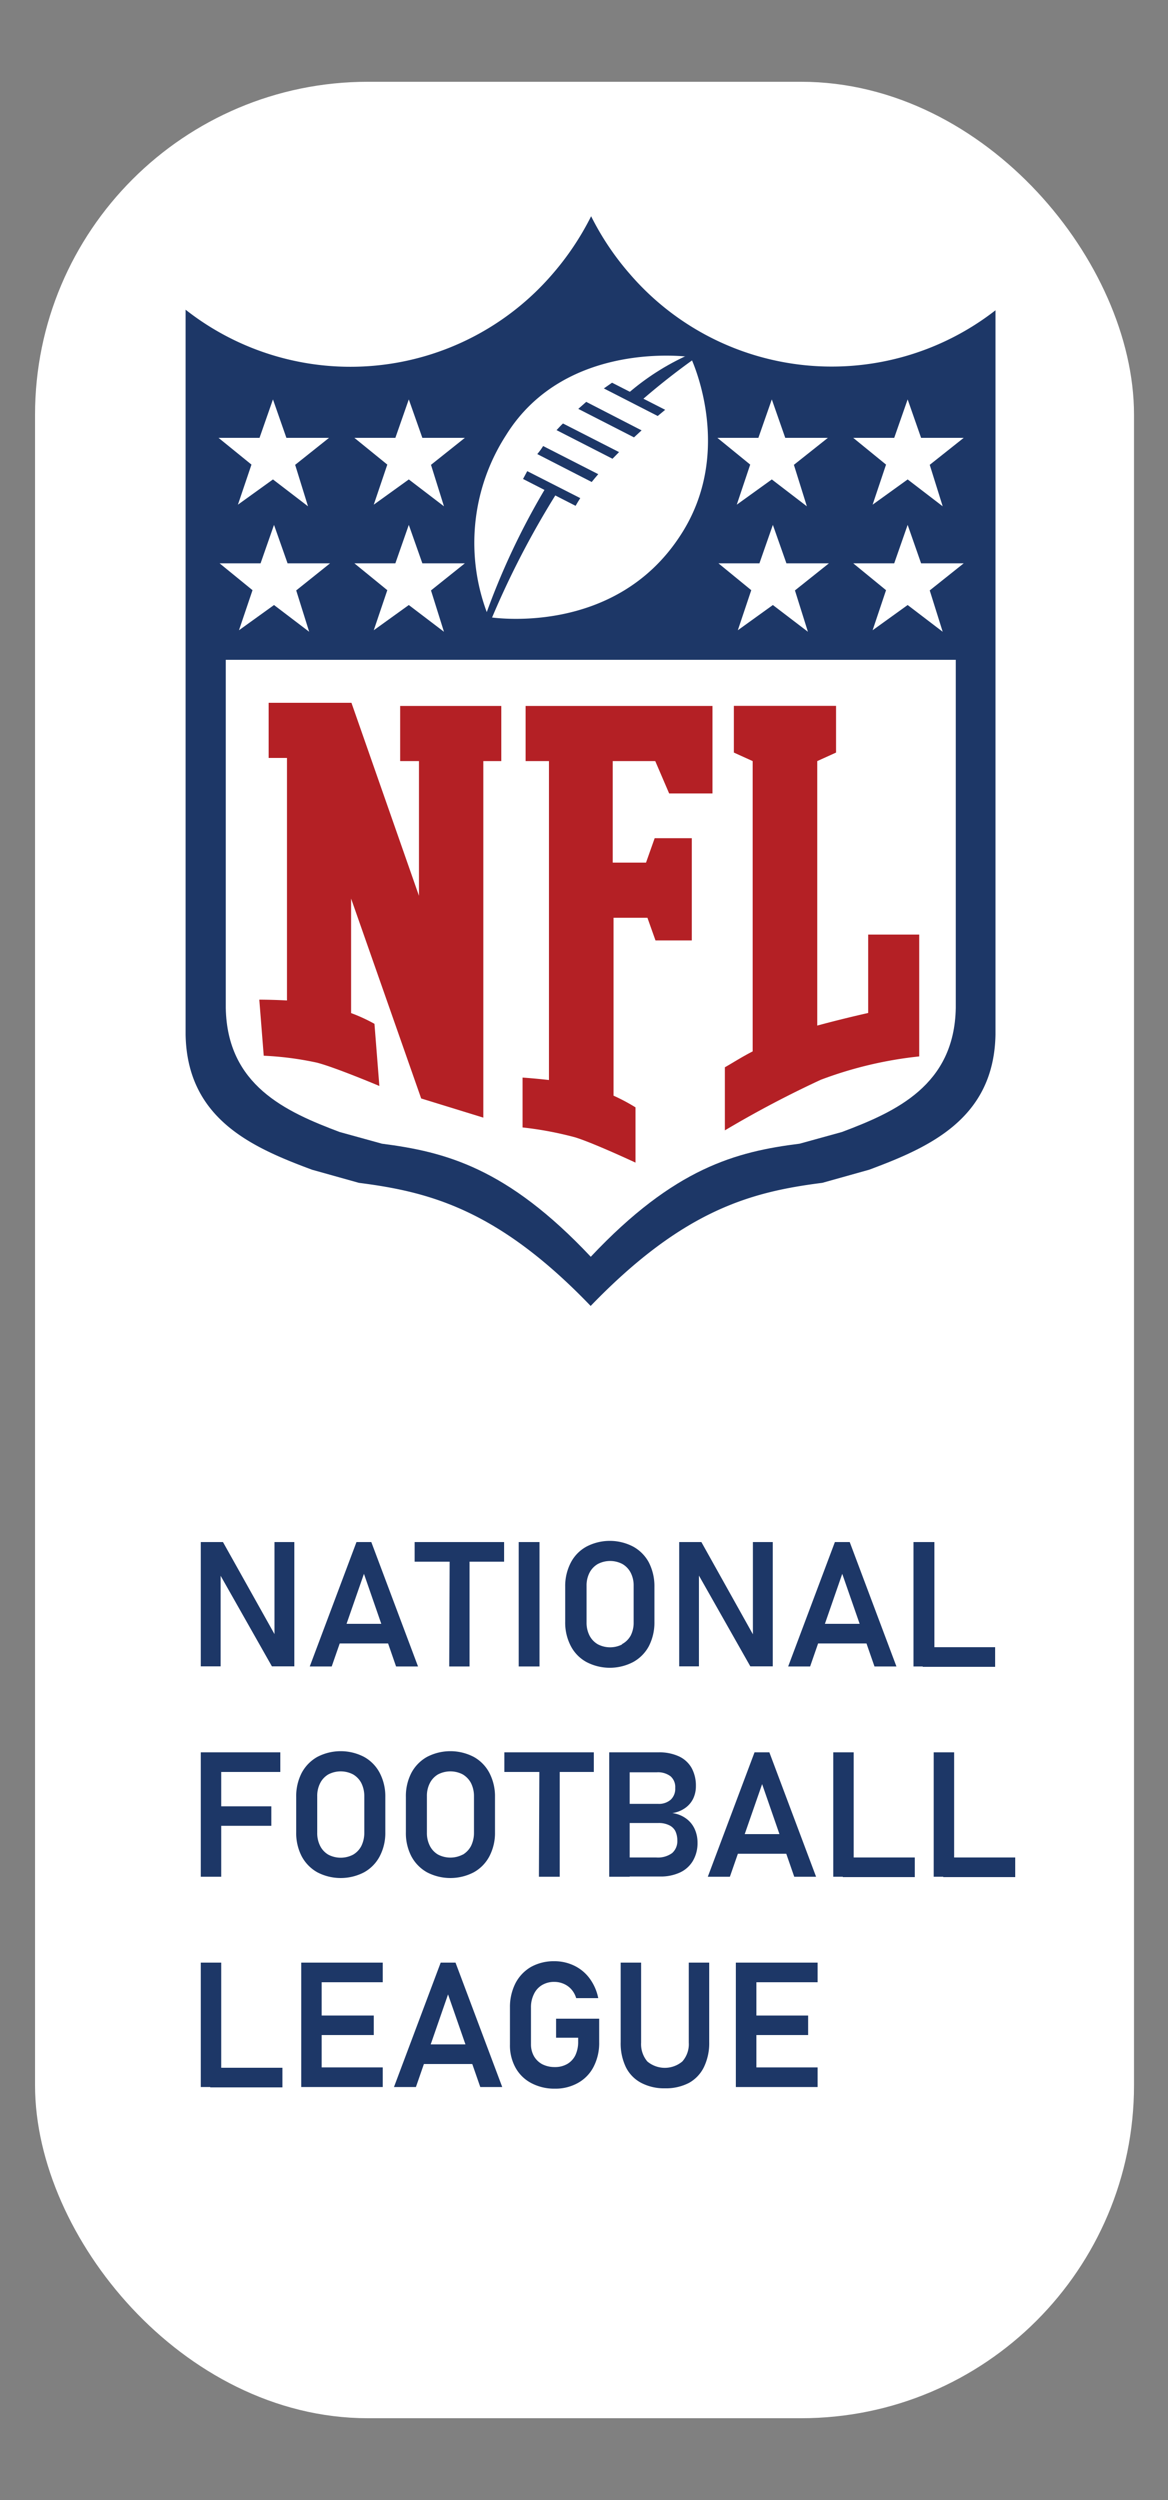 <svg id="Layer_1" data-name="Layer 1" xmlns="http://www.w3.org/2000/svg" viewBox="0 0 100 214"><rect x="0" y="0" width="100" height="214" fill="#808080" stroke="none"/><defs><style>.cls-1,.cls-2{fill:#fff;}.cls-1{stroke:#fff;stroke-miterlimit:10;stroke-width:5px;}.cls-3{fill:#1d3767;}.cls-4{fill:#b42025;}</style></defs><rect class="cls-1" x="5.5" y="9.5" width="89.09" height="195" rx="26"/><path class="cls-2" d="M53.87,19a25.74,25.74,0,0,1-3.53-5.32A26.2,26.2,0,0,1,46.8,19C37.9,29.3,25.93,32.76,12.51,20.66V91c.15,8,6.22,10.69,11.82,12.79L28.72,105c6.57.85,13,2.48,21.62,11.6C59,107.5,65.38,105.87,72,105l4.38-1.25C82,101.67,88,99,88.16,91V20.66C74.74,32.76,62.77,29.3,53.87,19Z"/><path class="cls-3" d="M53.93,23.46a23.43,23.43,0,0,1-3.32-4.95,23.77,23.77,0,0,1-3.31,4.95,22.82,22.82,0,0,1-31.41,3.05V88.56c.13,7.22,5.69,9.66,10.83,11.57l4,1.12c6,.77,11.89,2.25,19.85,10.54l0-.05,0,.05c8-8.29,13.81-9.77,19.84-10.54l4-1.12c5.13-1.91,10.69-4.35,10.82-11.57v-62A22.81,22.81,0,0,1,53.93,23.46Z"/><path class="cls-2" d="M59.12,30.56S48.44,29,43.32,37.26a17,17,0,0,0-1.48,15.56s10.72,1.81,16.42-7C63,38.57,59.12,30.56,59.12,30.56Z"/><path class="cls-3" d="M47.65,36.82l4.79,2.45L53,38.7,48.2,36.25C48,36.43,47.83,36.63,47.65,36.82Z"/><path class="cls-3" d="M46,38.87l4.66,2.39c.18-.23.37-.45.56-.67l-4.72-2.41C46.37,38.4,46.2,38.63,46,38.87Z"/><path class="cls-3" d="M44.78,41l4.5,2.3c.13-.23.26-.44.4-.66l-4.54-2.31Z"/><path class="cls-3" d="M52.4,32.76l-.7.49,4.61,2.36.64-.53Z"/><path class="cls-3" d="M49.51,35l4.77,2.44.65-.6L50.19,34.4Z"/><path class="cls-3" d="M54.8,34.38a60.26,60.26,0,0,1,5-3.92l-.41-.28a21.1,21.1,0,0,0-5.73,3.59Z"/><path class="cls-3" d="M46.84,41.56A61.7,61.7,0,0,0,41.46,53l.49.29A74.89,74.89,0,0,1,47.8,42Z"/><polygon class="cls-2" points="77.71 34.19 78.86 37.48 82.51 37.48 79.6 39.79 80.71 43.34 77.71 41.04 74.71 43.2 75.86 39.77 73.05 37.48 76.56 37.48 77.71 34.19"/><polygon class="cls-2" points="77.71 44.93 78.86 48.22 82.51 48.22 79.6 50.54 80.71 54.08 77.71 51.79 74.71 53.95 75.86 50.52 73.05 48.22 76.56 48.22 77.71 44.93"/><polygon class="cls-2" points="66.17 44.93 67.33 48.22 70.97 48.22 68.06 50.54 69.17 54.08 66.17 51.79 63.17 53.95 64.32 50.52 61.51 48.22 65.02 48.22 66.17 44.93"/><polygon class="cls-2" points="66.08 34.19 67.23 37.48 70.88 37.48 67.97 39.79 69.08 43.34 66.08 41.04 63.08 43.2 64.23 39.77 61.42 37.48 64.93 37.48 66.08 34.19"/><polygon class="cls-2" points="35 34.19 36.16 37.48 39.8 37.48 36.9 39.79 38.01 43.34 35 41.04 32 43.2 33.16 39.77 30.34 37.48 33.85 37.48 35 34.19"/><polygon class="cls-2" points="35 44.93 36.16 48.22 39.8 48.22 36.9 50.54 38.01 54.08 35 51.79 32 53.95 33.16 50.52 30.34 48.22 33.85 48.22 35 44.93"/><polygon class="cls-2" points="23.46 44.93 24.62 48.22 28.26 48.22 25.36 50.54 26.47 54.08 23.46 51.79 20.46 53.95 21.62 50.52 18.8 48.22 22.31 48.22 23.46 44.93"/><polygon class="cls-2" points="23.37 34.19 24.52 37.48 28.17 37.48 25.27 39.79 26.37 43.34 23.37 41.04 20.37 43.2 21.53 39.77 18.71 37.48 22.22 37.48 23.37 34.19"/><path class="cls-2" d="M19.33,56.48v29.8c.12,6.63,5.13,8.88,9.75,10.62l3.62,1c5.43.7,10.71,2.06,17.88,9.68l0-.05,0,.05c7.17-7.62,12.45-9,17.88-9.68l3.62-1c4.63-1.74,9.63-4,9.75-10.62V56.48Z"/><path class="cls-4" d="M52.46,60.43H45v4.72h2v27.3c-1.21-.14-2.26-.21-2.26-.21v4.27a29.8,29.8,0,0,1,4.48.84c1.5.45,5.19,2.17,5.19,2.17V94.79a16.18,16.18,0,0,0-1.88-1V78.56h2.9l.69,1.94h3.11V71.75H56.05l-.74,2.09H52.46V65.15H56.1l1.19,2.77H61V60.43Z"/><path class="cls-4" d="M41.4,60.43H34.26v4.72h1.61V76.68L30.09,60.16H23v4.72h1.57V85.64c-1.27-.07-2.37-.07-2.37-.07l.38,4.8a27.21,27.21,0,0,1,4.54.59c1.54.39,5.36,2,5.36,2l-.42-5.32a14.1,14.1,0,0,0-2-.92V76.92l6,17.11,5.32,1.64V65.15h1.54V60.43Z"/><path class="cls-4" d="M74.33,80v6.71c-1.46.33-3,.71-4.36,1.08V65.15l1.61-.73v-4H62.83v4l1.61.73V90c-.94.48-1.74,1-2.38,1.36v5.4a90.1,90.1,0,0,1,8.21-4.33,33.86,33.86,0,0,1,8.43-2V80Z"/><path class="cls-3" d="M17.19,132h1.9l4.59,8.2-.18.19V132h1.7v10.64H23.28l-4.57-8.07.18-.19v8.26h-1.7Z"/><path class="cls-3" d="M30.52,132h1.27l4,10.65H33.91l-2.75-7.93-2.76,7.93H26.52ZM28.4,139H34v1.68H28.4Z"/><path class="cls-3" d="M35.5,132h7.66v1.68H35.5Zm3,.87H40.2v9.78H38.46Z"/><path class="cls-3" d="M46.19,142.65H44.41V132h1.78Z"/><path class="cls-3" d="M50.21,142.27a3.28,3.28,0,0,1-1.34-1.37,4.3,4.3,0,0,1-.48-2.07v-3a4.33,4.33,0,0,1,.48-2.07,3.28,3.28,0,0,1,1.34-1.37,4.31,4.31,0,0,1,4,0,3.36,3.36,0,0,1,1.35,1.37,4.45,4.45,0,0,1,.47,2.07v3a4.42,4.42,0,0,1-.47,2.07,3.36,3.36,0,0,1-1.35,1.37,4.31,4.31,0,0,1-4,0Zm3-1.51A1.83,1.83,0,0,0,54,140a2.41,2.41,0,0,0,.25-1.13v-3.12a2.37,2.37,0,0,0-.25-1.12,1.83,1.83,0,0,0-.71-.75,2.27,2.27,0,0,0-2.11,0,1.83,1.83,0,0,0-.71.75,2.37,2.37,0,0,0-.25,1.12v3.12a2.41,2.41,0,0,0,.25,1.13,1.83,1.83,0,0,0,.71.75,2.27,2.27,0,0,0,2.11,0Z"/><path class="cls-3" d="M58.15,132h1.9l4.58,8.2-.17.19V132h1.7v10.64H64.24l-4.57-8.07.17-.19v8.26H58.15Z"/><path class="cls-3" d="M71.48,132h1.27l4,10.65H74.87l-2.76-7.93-2.75,7.93H67.48ZM69.36,139H75v1.68h-5.6Z"/><path class="cls-3" d="M78.21,132H80v10.65H78.21Zm.82,9H85.2v1.68H79Z"/><path class="cls-3" d="M17.19,150h1.75v10.65H17.19Zm.73,0H24v1.68H17.92Zm0,4.62h5.31v1.67H17.92Z"/><path class="cls-3" d="M27.17,160.27a3.4,3.4,0,0,1-1.34-1.37,4.3,4.3,0,0,1-.47-2.07v-3a4.33,4.33,0,0,1,.47-2.07,3.4,3.4,0,0,1,1.34-1.37,4.33,4.33,0,0,1,4,0,3.34,3.34,0,0,1,1.34,1.37,4.33,4.33,0,0,1,.48,2.07v3a4.3,4.3,0,0,1-.48,2.07,3.34,3.34,0,0,1-1.34,1.37,4.33,4.33,0,0,1-4,0Zm3.06-1.51a1.83,1.83,0,0,0,.71-.75,2.54,2.54,0,0,0,.25-1.13v-3.12a2.5,2.5,0,0,0-.25-1.12,1.83,1.83,0,0,0-.71-.75,2.29,2.29,0,0,0-2.12,0,1.81,1.81,0,0,0-.7.75,2.37,2.37,0,0,0-.25,1.12v3.12a2.41,2.41,0,0,0,.25,1.13,1.81,1.81,0,0,0,.7.75,2.29,2.29,0,0,0,2.12,0Z"/><path class="cls-3" d="M36.56,160.27a3.4,3.4,0,0,1-1.34-1.37,4.3,4.3,0,0,1-.47-2.07v-3a4.33,4.33,0,0,1,.47-2.07,3.4,3.4,0,0,1,1.34-1.37,4.33,4.33,0,0,1,4,0,3.34,3.34,0,0,1,1.34,1.37,4.33,4.33,0,0,1,.48,2.07v3a4.3,4.3,0,0,1-.48,2.07,3.34,3.34,0,0,1-1.34,1.37,4.33,4.33,0,0,1-4,0Zm3.06-1.51a1.9,1.9,0,0,0,.71-.75,2.54,2.54,0,0,0,.25-1.13v-3.12a2.5,2.5,0,0,0-.25-1.12,1.9,1.9,0,0,0-.71-.75,2.29,2.29,0,0,0-2.12,0,1.81,1.81,0,0,0-.7.75,2.37,2.37,0,0,0-.25,1.12v3.12A2.41,2.41,0,0,0,36.8,158a1.81,1.81,0,0,0,.7.75,2.29,2.29,0,0,0,2.12,0Z"/><path class="cls-3" d="M43.18,150h7.66v1.68H43.18Zm3,.87h1.74v9.78H46.14Z"/><path class="cls-3" d="M52.16,150h1.75v10.65H52.16Zm.88,9h3.14a2.06,2.06,0,0,0,1.37-.38,1.36,1.36,0,0,0,.44-1.07v0a1.86,1.86,0,0,0-.17-.81,1.14,1.14,0,0,0-.55-.51,2,2,0,0,0-.9-.18H53v-1.64h3.33a1.53,1.53,0,0,0,1.1-.36,1.28,1.28,0,0,0,.38-1,1.22,1.22,0,0,0-.4-1,1.78,1.78,0,0,0-1.19-.34H53V150h3.39a4,4,0,0,1,1.75.35,2.42,2.42,0,0,1,1.08,1,3.14,3.14,0,0,1,.36,1.55,2.46,2.46,0,0,1-.23,1.06,2.1,2.1,0,0,1-.68.8,2.52,2.52,0,0,1-1.11.44,2.55,2.55,0,0,1,1.16.45,2.26,2.26,0,0,1,.74.88,2.79,2.79,0,0,1,.26,1.21v0a3,3,0,0,1-.39,1.54,2.51,2.51,0,0,1-1.1,1,3.92,3.92,0,0,1-1.71.35H53Z"/><path class="cls-3" d="M64.6,150h1.27l4,10.65H68l-2.75-7.93-2.76,7.93H60.6ZM62.48,157h5.6v1.68h-5.6Z"/><path class="cls-3" d="M71.34,150h1.75v10.65H71.34Zm.82,9h6.16v1.68H72.16Z"/><path class="cls-3" d="M79.94,150h1.75v10.65H79.94Zm.82,9h6.16v1.68H80.76Z"/><path class="cls-3" d="M17.19,168h1.75v10.65H17.19Zm.82,9h6.17v1.68H18Z"/><path class="cls-3" d="M25.79,168h1.75v10.65H25.79Zm.72,0h6.26v1.68H26.51Zm0,4.53H32v1.67H26.51Zm0,4.44h6.26v1.68H26.51Z"/><path class="cls-3" d="M37.73,168H39l4,10.65H41.12l-2.76-7.93-2.75,7.93H33.73ZM35.61,175h5.6v1.68h-5.6Z"/><path class="cls-3" d="M51.3,172.8v2a4.42,4.42,0,0,1-.47,2.1,3.31,3.31,0,0,1-1.33,1.39,3.93,3.93,0,0,1-2,.5,4.2,4.2,0,0,1-2-.47A3.28,3.28,0,0,1,44.14,177a3.94,3.94,0,0,1-.48-2v-3.14a4.5,4.5,0,0,1,.47-2.09,3.45,3.45,0,0,1,1.33-1.4,4,4,0,0,1,2-.49,3.84,3.84,0,0,1,1.72.39,3.54,3.54,0,0,1,1.32,1.11,4.22,4.22,0,0,1,.72,1.66H49.33a2,2,0,0,0-.41-.75,1.88,1.88,0,0,0-.67-.48,2,2,0,0,0-.79-.16,2,2,0,0,0-1.05.27,1.77,1.77,0,0,0-.7.78,2.51,2.51,0,0,0-.25,1.16V175a2.05,2.05,0,0,0,.25,1,1.8,1.8,0,0,0,.72.7,2.31,2.31,0,0,0,1.07.24,2.06,2.06,0,0,0,1.06-.26,1.76,1.76,0,0,0,.7-.75,2.67,2.67,0,0,0,.24-1.18v-.32H47.61V172.8Z"/><path class="cls-3" d="M54.89,178.29a3.05,3.05,0,0,1-1.31-1.35,4.7,4.7,0,0,1-.44-2.14V168h1.75v6.85a2.3,2.3,0,0,0,.53,1.61,2.33,2.33,0,0,0,3,0,2.22,2.22,0,0,0,.55-1.61V168h1.75v6.8a4.7,4.7,0,0,1-.45,2.14A3.11,3.11,0,0,1,59,178.29a4.28,4.28,0,0,1-2.07.47A4.22,4.22,0,0,1,54.89,178.29Z"/><path class="cls-3" d="M63,168h1.76v10.65H63Zm.73,0H70v1.68H63.69Zm0,4.53h5.46v1.67H63.69Zm0,4.44H70v1.68H63.69Z"/></svg>